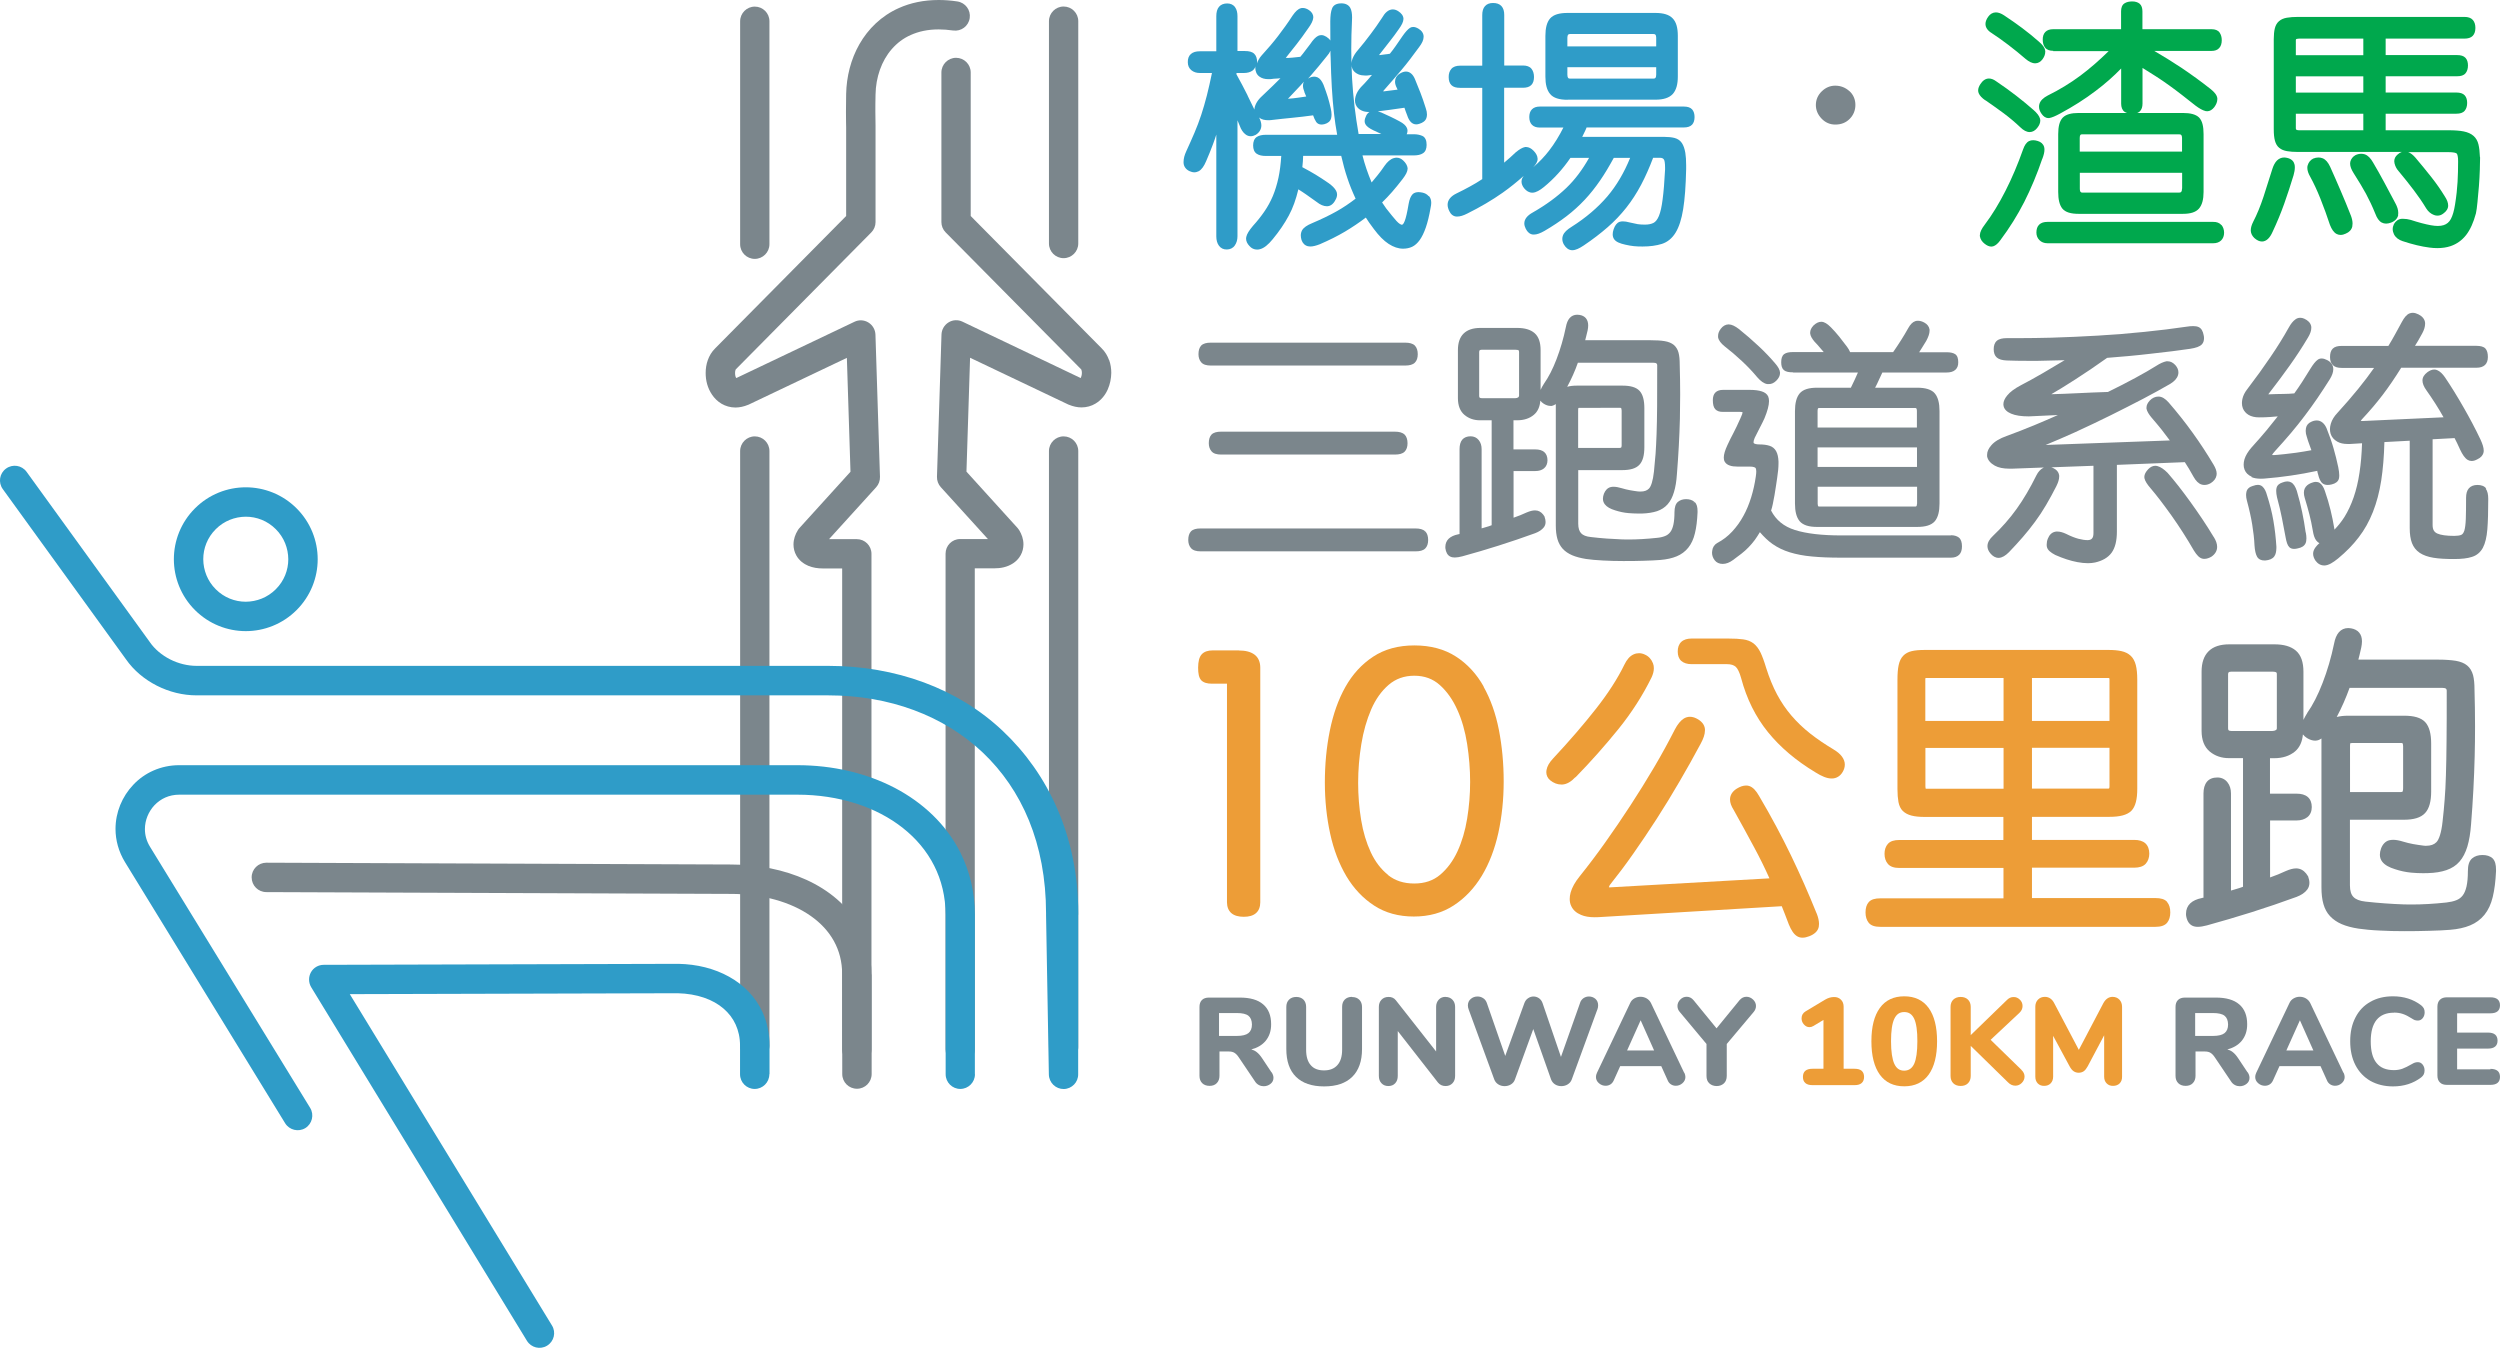<?xml version="1.0" encoding="UTF-8"?>
<svg xmlns="http://www.w3.org/2000/svg" id="_圖層_2" data-name="圖層 2" viewBox="0 0 276.37 148.99">
  <defs>
    <style>
      .cls-1 {
        fill: #00a84d;
      }

      .cls-1, .cls-2, .cls-3, .cls-4 {
        stroke-width: 0px;
      }

      .cls-2 {
        fill: #2f9cc8;
      }

      .cls-3 {
        fill: #7b868c;
      }

      .cls-4 {
        fill: #ed9d37;
      }
    </style>
  </defs>
  <g id="Layer_1" data-name="Layer 1">
    <g>
      <g>
        <g>
          <g>
            <path class="cls-3" d="M204.45,10.08c-.43-.4-.97-.61-1.57-.61-.55,0-1.06.21-1.48.62l.12.12-.12-.12c-.43.41-.66.93-.66,1.52,0,.55.21,1.06.62,1.49.41.44.94.68,1.55.67.62,0,1.16-.21,1.57-.63.41-.41.63-.94.63-1.54,0-.6-.22-1.13-.66-1.53Z"></path>
            <g>
              <path class="cls-3" d="M140.55,118.53l-1.03-1.55c-.2-.3-.41-.54-.63-.7-.17-.13-.36-.21-.56-.27.66-.17,1.19-.48,1.57-.93.42-.5.63-1.13.62-1.87,0-.94-.29-1.68-.88-2.18-.59-.51-1.45-.75-2.59-.75h-3.41c-.33,0-.59.09-.77.27-.19.19-.27.45-.27.77v7.61c0,.34.1.61.3.81.2.2.48.3.82.3.33,0,.6-.1.79-.3.2-.2.3-.48.3-.81v-2.69h1.04c.26,0,.46.05.62.15.16.1.32.26.47.49l1.8,2.67h0c.11.18.26.31.43.4.17.09.35.13.53.13.28,0,.54-.09.75-.26.22-.17.33-.4.33-.67,0-.2-.07-.41-.21-.62h0ZM134.76,114.52v-2.53h1.97c.6,0,1.03.1,1.28.3.25.2.38.51.39.96,0,.44-.13.75-.39.96-.25.2-.68.31-1.28.31h-1.97Z"></path>
              <path class="cls-3" d="M149.46,110.2c-.33,0-.6.1-.8.3-.2.2-.29.47-.29.8v4.74c0,.74-.17,1.31-.52,1.7-.34.39-.83.59-1.48.59-.65,0-1.14-.19-1.47-.58-.34-.38-.51-.95-.51-1.7v-4.74c0-.33-.1-.6-.29-.8-.2-.2-.47-.3-.8-.3-.33,0-.6.1-.8.3-.2.2-.3.47-.3.8v4.65c0,1.34.35,2.37,1.07,3.08.72.71,1.76,1.06,3.11,1.06,1.35,0,2.39-.35,3.11-1.06.72-.71,1.08-1.74,1.08-3.07v-4.65c0-.33-.1-.6-.3-.8-.2-.2-.47-.3-.8-.3Z"></path>
              <path class="cls-3" d="M159.8,110.2c-.3,0-.56.1-.75.31-.19.21-.29.47-.29.79v4.94l-4.45-5.66c-.19-.25-.47-.38-.82-.37-.31,0-.57.1-.77.31-.2.21-.29.47-.29.79v7.63c0,.33.09.6.29.81.19.21.45.31.76.31.31,0,.57-.1.76-.31.19-.21.28-.48.28-.81v-4.96l4.45,5.7h0c.21.25.49.38.83.38.31,0,.57-.1.77-.31.2-.21.29-.48.29-.81v-7.63c0-.32-.1-.59-.29-.79-.2-.21-.46-.31-.77-.31Z"></path>
              <path class="cls-3" d="M176.59,111.6c.06-.17.08-.32.08-.47,0-.29-.1-.53-.3-.71-.2-.17-.44-.26-.71-.26-.22,0-.42.06-.6.18-.18.12-.31.3-.39.52l.04.02s0,0,0,0h-.04s-2.11,5.96-2.11,5.96l-2.03-5.94c-.08-.24-.22-.42-.4-.55-.18-.12-.38-.19-.6-.19-.21,0-.41.06-.6.19-.19.12-.32.3-.41.53l-2.12,5.85-2.04-5.87h0c-.09-.23-.22-.41-.41-.52-.18-.12-.39-.18-.62-.18-.28,0-.53.09-.74.27-.21.18-.32.42-.32.72,0,.14.03.3.09.45l2.83,7.74c.09.23.24.41.45.54.21.13.44.19.69.19.25,0,.49-.06.7-.19.21-.13.36-.31.44-.54l2.03-5.58,1.97,5.58c.09.23.24.41.44.54.21.13.44.19.69.19.25,0,.49-.06.7-.19.21-.13.37-.31.45-.54l2.83-7.74h0Z"></path>
              <path class="cls-3" d="M186.18,118.59l-3.67-7.71h0c-.11-.22-.28-.39-.48-.51-.21-.12-.44-.18-.68-.18-.24,0-.46.06-.67.18-.21.12-.37.29-.47.52l-3.67,7.71c-.08.17-.11.32-.11.46,0,.27.11.5.33.69.22.19.47.28.74.28.19,0,.37-.05.53-.15.16-.1.28-.25.37-.45l.71-1.57h4.54l.71,1.57c.08.2.21.35.37.45.16.1.34.15.52.15.28,0,.52-.09.74-.28.21-.18.33-.42.33-.69,0-.14-.04-.29-.11-.46h0ZM182.86,116.13h-2.99l1.5-3.34,1.49,3.34Z"></path>
              <path class="cls-3" d="M193.06,110.19c-.29,0-.54.13-.75.37l.04.04-.04-.04-2.55,3.12-2.55-3.12c-.21-.25-.46-.37-.75-.37-.27,0-.51.1-.71.31-.2.2-.31.44-.31.71,0,.26.09.48.27.68h0s2.94,3.52,2.94,3.52v3.53c0,.35.1.64.32.83.21.19.49.29.81.29.31,0,.58-.1.79-.29.21-.19.32-.48.32-.83v-3.53l2.96-3.52c.18-.21.27-.43.27-.68,0-.27-.11-.51-.32-.71-.21-.2-.46-.31-.73-.31Z"></path>
              <path class="cls-3" d="M248.45,118.53l-1.03-1.55c-.2-.3-.41-.54-.63-.7-.17-.13-.36-.21-.56-.27.66-.17,1.19-.48,1.57-.93.42-.5.63-1.13.62-1.87,0-.94-.29-1.68-.88-2.18-.59-.51-1.46-.75-2.59-.75h-3.41c-.33,0-.59.09-.77.27-.19.19-.27.45-.27.77v7.61c0,.34.1.61.3.81.2.2.48.3.82.3.33,0,.6-.1.79-.3.2-.2.3-.48.3-.81v-2.69h1.04c.26,0,.46.05.62.15.16.1.32.26.47.49l1.8,2.67h0c.11.18.26.31.43.4.17.09.35.13.53.13.28,0,.54-.09.75-.26.22-.17.33-.4.33-.67,0-.2-.07-.41-.21-.62h0ZM242.67,114.52v-2.53s1.97,0,1.97,0c.6,0,1.03.1,1.28.3.25.2.38.51.39.96,0,.44-.13.75-.39.96-.25.2-.68.31-1.28.31h-1.97Z"></path>
              <path class="cls-3" d="M259.06,118.59l-3.67-7.71h0c-.11-.22-.28-.39-.48-.51-.21-.12-.44-.18-.68-.18-.24,0-.46.06-.67.18-.21.12-.37.29-.47.52l-3.67,7.71c-.08.17-.11.32-.11.46,0,.27.11.5.33.69.22.19.47.28.74.28.19,0,.37-.05.53-.15.16-.1.28-.25.37-.45l.71-1.57h4.54l.71,1.57c.08.2.21.35.37.45.16.1.34.15.52.15.28,0,.52-.09.74-.28.21-.18.33-.42.33-.69,0-.14-.04-.29-.11-.46h0ZM255.74,116.13h-2.99l1.5-3.34,1.49,3.34Z"></path>
              <path class="cls-3" d="M264.66,111.94c.35,0,.67.05.97.15.3.1.63.27.99.5h0c.12.08.23.14.33.18.1.03.22.05.35.05.21,0,.39-.1.53-.27.14-.18.21-.39.21-.64,0-.17-.03-.31-.09-.43-.06-.12-.16-.23-.3-.35-.87-.66-1.91-.99-3.11-.99-.95,0-1.79.2-2.5.61-.72.4-1.27.98-1.65,1.73-.39.75-.58,1.62-.58,2.63,0,1,.19,1.88.58,2.64.39.75.94,1.33,1.65,1.74.72.4,1.55.61,2.5.61,1.2,0,2.24-.33,3.11-.99.13-.1.23-.22.29-.34.06-.12.09-.27.09-.44,0-.25-.07-.46-.21-.64-.14-.18-.32-.27-.53-.27-.12,0-.23.02-.33.05-.1.03-.21.09-.35.17-.4.23-.74.4-1.04.51-.29.1-.6.15-.93.15-.86,0-1.5-.26-1.92-.79-.43-.52-.64-1.32-.64-2.39,0-1.06.22-1.85.65-2.38.43-.52,1.06-.79,1.92-.79Z"></path>
              <path class="cls-3" d="M275.31,118.21h-3.68v-2.29h3.41c.34,0,.61-.07.79-.22.18-.15.27-.37.27-.66,0-.29-.09-.52-.27-.67-.18-.15-.45-.22-.79-.22h-3.41v-2.13h3.68c.34,0,.61-.07.79-.22.18-.15.27-.38.27-.67,0-.28-.09-.51-.27-.66-.18-.15-.45-.22-.79-.22h-4.81c-.33,0-.59.09-.77.27-.19.18-.28.45-.28.77v7.6c0,.33.09.59.28.77.18.19.45.27.77.27h4.81c.34,0,.61-.07.79-.22.18-.15.27-.37.27-.66,0-.29-.09-.52-.27-.67-.18-.15-.45-.22-.79-.22Z"></path>
            </g>
            <g>
              <path class="cls-3" d="M155.27,48.04c-.24-.23-.6-.32-1.07-.32h-19.21c-.47,0-.83.09-1.06.32-.21.23-.3.55-.3.96,0,.35.1.66.3.89.22.26.59.36,1.07.36h19.21c.47,0,.84-.09,1.07-.32.22-.22.32-.54.32-.93,0-.4-.1-.73-.32-.96l-.12.12h0l.12-.12Z"></path>
              <path class="cls-3" d="M133.85,40.41h21.49c.47,0,.84-.09,1.07-.32.22-.22.32-.54.32-.93,0-.4-.1-.73-.32-.96-.24-.23-.6-.32-1.07-.32h-21.49c-.47,0-.83.09-1.06.32-.21.23-.3.55-.3.96,0,.35.1.66.3.89.22.26.59.36,1.07.36Z"></path>
              <path class="cls-3" d="M157.43,58.86l.12-.12c-.24-.23-.6-.32-1.07-.32h-23.76c-.48,0-.83.09-1.06.32-.21.23-.3.55-.3.96,0,.35.1.66.3.89.23.26.59.36,1.07.36h23.76c.48,0,.84-.09,1.07-.32.22-.22.32-.55.32-.93,0-.4-.1-.74-.32-.96l-.12.12Z"></path>
              <path class="cls-3" d="M187.21,55.62l.12-.12c-.23-.22-.56-.32-.94-.32-.35,0-.66.1-.9.3-.27.23-.37.61-.38,1.13,0,.56-.04,1.02-.12,1.39-.08.36-.2.64-.35.83-.15.19-.34.34-.58.43-.25.1-.55.17-.9.2-1.13.12-2.18.18-3.13.18-.24,0-.47,0-.69-.01-1.13-.04-2.29-.12-3.46-.26-.53-.05-.89-.2-1.09-.42-.2-.21-.32-.56-.32-1.06v-5.92h4.87c.87,0,1.52-.18,1.9-.6.38-.41.54-1.06.54-1.94v-4.3c0-.87-.16-1.52-.53-1.92-.38-.41-1.02-.58-1.89-.58h-5.04c-.42,0-.77.04-1.07.13.46-.86.86-1.74,1.18-2.66h8.34c.18,0,.29.03.35.08.05.04.07.08.08.18,0,1.86,0,3.39-.01,4.58-.01,1.19-.03,2.21-.06,3.05-.03.84-.07,1.57-.11,2.18-.05.61-.11,1.27-.18,1.97-.11,1.01-.32,1.65-.56,1.88-.21.21-.5.32-.93.32-.08,0-.17,0-.26-.01-.3-.04-.6-.08-.91-.14-.31-.06-.61-.13-.9-.22-.34-.1-.64-.16-.89-.16-.13,0-.25.01-.35.04-.34.09-.58.36-.73.73h0s0,0,0,0c-.07.19-.11.38-.11.55,0,.23.07.44.21.62.23.3.62.51,1.15.67h0s0,0,0,0c0,0,0,0,0,0h0c.47.15.95.26,1.45.3.36.03.71.05,1.07.05.15,0,.29,0,.44,0,.64-.02,1.19-.11,1.66-.26.47-.16.86-.41,1.17-.76.31-.35.54-.8.7-1.34.17-.55.28-1.21.33-2,.17-2.13.28-4.16.33-6.11.02-.89.03-1.79.03-2.7,0-1.09-.02-2.19-.05-3.32h0s0,0,0,0h0s0,0,0,0c0-.52-.04-.95-.13-1.29-.09-.35-.27-.64-.52-.86-.26-.21-.6-.35-1.02-.42-.41-.07-.93-.1-1.57-.1h-7.21c.04-.14.07-.29.11-.43.05-.22.1-.44.16-.66h0s0,0,0,0c.04-.2.06-.38.06-.55,0-.31-.08-.58-.25-.79-.17-.2-.42-.33-.72-.37-.08-.01-.17-.02-.25-.02-.33,0-.62.13-.83.37-.21.24-.34.58-.42,1.01h0c-.26,1.26-.61,2.44-1.03,3.54-.42,1.1-.89,2-1.39,2.71h0s0,0,0,0c-.16.25-.28.47-.37.68v-4.4c0-.84-.21-1.48-.67-1.88-.45-.39-1.1-.57-1.92-.57h-4.07c-.79,0-1.42.2-1.85.62-.43.42-.63,1.04-.63,1.83v5.32c0,.81.24,1.44.73,1.85.48.4,1.07.6,1.75.59h1.25v11.6c-.2.08-.41.15-.6.2-.17.05-.34.1-.51.15v-8.76c0-.39-.1-.73-.32-1-.22-.28-.54-.42-.9-.42-.38,0-.71.12-.92.37-.21.25-.3.61-.3,1.05v9.39h-.03s0,0,0,0l-.14.03h0c-.44.09-.78.25-1.03.48-.24.23-.37.55-.37.9v.14s0,0,0,0h0c.06.45.23.79.55.94.14.07.31.1.5.1.23,0,.5-.05.82-.13,1.31-.36,2.65-.75,4-1.18,1.36-.43,2.71-.89,4.06-1.38h0c.42-.16.74-.37.96-.65.13-.17.19-.37.19-.59,0-.18-.04-.36-.11-.56h0s0-.03,0-.03c-.2-.35-.47-.58-.79-.66-.08-.02-.17-.03-.27-.03-.26,0-.56.08-.9.22h0s0,0,0,0c-.49.23-.98.42-1.47.59v-5.16h2.42c.37,0,.69-.09.94-.29.26-.21.39-.53.39-.9,0-.37-.11-.69-.35-.9-.24-.21-.58-.3-.99-.3h-2.42v-3.22h.4c.75,0,1.38-.2,1.86-.61.43-.36.66-.9.71-1.56.1.13.23.25.39.35.25.15.49.23.73.23h.16c.15-.04.29-.1.43-.2v13.42c0,.58.06,1.08.18,1.5.12.42.32.78.59,1.08.27.29.62.53,1.04.71.42.18.92.31,1.52.41h0c.52.08,1.15.13,1.88.17.73.04,1.48.06,2.24.06s1.51,0,2.24-.03c.73-.02,1.36-.05,1.87-.09.7-.06,1.3-.19,1.8-.4.51-.21.94-.53,1.28-.95.34-.42.59-.96.74-1.6.16-.64.25-1.41.29-2.31v-.14c0-.44-.08-.78-.31-1l-.12.12ZM174.49,45.11h0s.04-.02.04-.02h.13s4.47-.01,4.47-.01l.09.04s.05.13.05.27v3.76c0,.11,0,.19-.02.24l-.03.08s-.07.05-.18.05h-4.58v-4.13c0-.1,0-.17.02-.23v-.06ZM167.92,43.76c0,.08-.02.12-.09.17-.08.05-.19.09-.33.09h-3.67c-.14,0-.21-.03-.25-.06-.04-.03-.06-.08-.06-.19v-4.86c0-.11.03-.16.06-.19.04-.03.11-.06.25-.06h3.67c.21,0,.34.04.37.06.03.02.06.07.06.19v4.86Z"></path>
              <path class="cls-3" d="M190.66,38.29h0c.66.51,1.3,1.06,1.92,1.64.62.58,1.18,1.17,1.66,1.75h0s0,0,0,0c.39.45.75.72,1.13.78h.16c.31.01.59-.13.84-.38.26-.26.41-.54.41-.85v-.03s0,0,0,0c-.02-.32-.21-.65-.54-1.03h0s0,0,0,0c0,0,0,0,0,0h0c-.52-.61-1.12-1.25-1.82-1.9-.7-.66-1.43-1.29-2.19-1.9h0c-.42-.32-.78-.5-1.12-.51h-.03c-.33.01-.62.18-.85.48-.19.25-.3.51-.3.79v.15c.06.35.31.67.73,1.01Z"></path>
              <path class="cls-3" d="M215.67,59.19h-12.12c-2.15,0-3.86-.2-5.13-.6-1.23-.39-2.09-1.1-2.63-2.15.07-.2.13-.44.19-.72.07-.32.13-.65.19-.99.06-.34.11-.68.16-1.01.05-.33.09-.62.13-.87.1-.64.15-1.18.15-1.62,0-.07,0-.14,0-.21-.02-.47-.1-.85-.26-1.14-.16-.29-.41-.5-.73-.6-.31-.1-.68-.15-1.11-.15-.36,0-.57-.07-.63-.14-.02-.02-.03-.05-.03-.12,0-.1.04-.26.13-.47.19-.39.38-.77.56-1.11.19-.35.36-.71.52-1.05h0s0,0,0,0c.33-.8.5-1.43.5-1.9,0-.19-.03-.36-.09-.51-.12-.27-.37-.45-.7-.56-.34-.11-.77-.17-1.32-.17h-2.99c-.34,0-.63.09-.83.29-.2.2-.28.5-.28.84,0,.45.07.79.27,1.01.2.21.49.3.84.29h1.82c.15,0,.26.01.32.03l.04.02c0,.07-.07.31-.23.64h0c-.3.68-.57,1.24-.79,1.66-.23.43-.45.87-.66,1.33-.26.56-.4,1.01-.4,1.38,0,.17.03.33.11.46l.11-.07h0l-.11.07c.11.19.3.33.54.41.24.09.53.12.87.12h1.34c.22,0,.38.02.49.06.11.04.16.08.18.12.03.06.06.18.06.37,0,.15-.02.33-.05.54h0c-.11.79-.28,1.55-.51,2.3-.23.74-.51,1.43-.86,2.06-.34.63-.76,1.21-1.24,1.73-.48.52-1.03.94-1.66,1.27h0s0,0,0,0c-.31.18-.51.48-.55.86,0,.07-.02.14-.02.21,0,.3.1.58.29.83h0s0,0,0,0c0,0,0,0,0,0h0c.2.27.52.41.89.41.38,0,.76-.15,1.14-.43.34-.25.65-.48.93-.7.28-.22.54-.45.78-.7.24-.25.48-.52.7-.82.18-.25.37-.54.56-.86.44.51.9.96,1.4,1.31.56.39,1.19.7,1.91.92.72.22,1.53.38,2.45.46.92.09,1.98.13,3.18.13h12.18c.38,0,.69-.1.91-.32.22-.22.31-.54.31-.93,0-.44-.1-.78-.35-.98-.23-.17-.52-.25-.87-.25Z"></path>
              <polygon class="cls-3" points="204.19 38.33 204.2 38.34 204.2 38.34 204.2 38.34 204.19 38.33"></polygon>
              <path class="cls-3" d="M198.23,41.18h7.16c-.11.25-.23.5-.33.74-.13.28-.28.6-.45.94h-3.74c-.89,0-1.55.19-1.92.63-.36.43-.52,1.09-.52,1.96v10.21c0,.87.16,1.53.52,1.96.38.44,1.03.63,1.92.63h11.07c.91,0,1.57-.19,1.95-.63.36-.43.52-1.09.52-1.96v-10.21c0-.87-.16-1.53-.52-1.96-.38-.44-1.04-.63-1.95-.63h-4.65c.14-.27.28-.54.39-.8.14-.3.27-.59.41-.88h7.09c.4,0,.73-.08.96-.28.24-.2.35-.5.34-.86,0-.4-.09-.72-.34-.89h0c-.23-.15-.55-.21-.96-.21h-3.02c.1-.16.2-.33.31-.49.16-.26.32-.51.47-.76h0s0,0,0,0c.24-.45.37-.81.37-1.13v-.13c-.05-.33-.26-.6-.58-.77-.24-.13-.47-.2-.7-.2-.1,0-.2.01-.29.04-.31.1-.56.37-.78.76-.26.47-.53.92-.81,1.36-.26.41-.55.85-.87,1.31h-4.75c-.08-.19-.19-.39-.34-.59-.27-.36-.56-.74-.87-1.13l-.13.11.13-.11c-.32-.39-.62-.73-.91-1.02-.39-.39-.72-.61-1.06-.62-.31,0-.6.15-.88.42h0s0,0,0,0c-.23.25-.36.51-.36.79v.07c.03.3.21.6.5.94h0s0,0,0,0c.22.22.43.46.63.7.12.15.25.29.37.43h-3.39c-.43,0-.76.06-.99.23-.24.19-.32.5-.32.9,0,.38.08.68.3.87.22.18.55.24,1.01.24ZM211.92,47.26h-10.99v-1.85c0-.14.03-.23.05-.27l.09-.04h10.64c.09,0,.11.02.14.05.03.03.06.12.06.26v1.85ZM211.92,51.62h-10.99v-2.16s10.99,0,10.99,0v2.16ZM211.92,55.69c0,.14-.03.22-.06.26-.03.03-.05.05-.14.05h-10.64l-.09-.04s-.05-.13-.05-.27v-1.88h10.99v1.88Z"></path>
              <path class="cls-3" d="M241.99,51.83c.17.29.34.59.51.89.26.46.55.75.9.85.1.03.2.04.31.04.23,0,.46-.07.68-.2h0s0,0,0,0c.35-.22.58-.51.64-.85l.02-.19c0-.31-.13-.64-.35-1.01h0s0,0,0,0c0,0,0,0,0,0h0c-.69-1.16-1.45-2.33-2.3-3.51-.85-1.18-1.74-2.3-2.67-3.37h0c-.36-.4-.71-.63-1.09-.64h-.04c-.34,0-.67.15-.94.43h0s0,0,0,0c-.23.25-.37.51-.37.78v.13c.06.3.26.63.59,1.02.38.44.75.88,1.11,1.33.29.37.59.76.88,1.16-2.38.09-4.77.18-7.17.26-2.2.08-4.38.15-6.56.24,1.08-.45,2.16-.91,3.24-1.4,1.37-.63,2.68-1.25,3.95-1.88,1.26-.63,2.45-1.23,3.58-1.82,1.12-.59,2.12-1.14,3-1.65h0c.46-.28.76-.6.87-.98.03-.1.04-.2.04-.3,0-.28-.12-.55-.34-.8h0s0,0,0,0c-.25-.27-.53-.42-.84-.42h-.15c-.33.07-.7.23-1.13.51-.6.38-1.37.82-2.29,1.32-.92.5-1.93,1.02-3.04,1.56-1.15.04-2.29.08-3.42.14-.93.05-1.88.08-2.84.11.87-.51,1.75-1.05,2.66-1.64,1.1-.7,2.27-1.5,3.51-2.38.76-.06,1.56-.12,2.38-.2.84-.08,1.66-.16,2.48-.26.82-.09,1.59-.18,2.32-.27.73-.09,1.39-.18,1.99-.27.64-.1,1.07-.24,1.31-.5.16-.17.23-.41.23-.67,0-.11-.01-.22-.04-.34h0s0,0,0,0c0,0,0,0,0,0h0c-.08-.44-.25-.76-.57-.9-.16-.07-.35-.1-.59-.1-.22,0-.47.02-.77.07-1.42.21-2.96.4-4.63.57-1.67.17-3.37.31-5.1.41-1.73.1-3.46.18-5.17.23-1.23.03-2.42.05-3.56.05-.45,0-.9,0-1.34,0-.51,0-.89.08-1.14.3-.24.21-.34.54-.34.92,0,.39.1.71.34.92.24.21.61.31,1.1.33.73.03,1.49.04,2.27.04.39,0,.79,0,1.2,0h0c.99-.02,1.96-.04,2.93-.07-.83.5-1.63.98-2.41,1.43-.95.55-1.75.99-2.41,1.33h0c-.7.37-1.21.74-1.53,1.14-.27.33-.42.65-.42.97l.02.18c.07.38.38.67.84.86.47.2,1.12.3,1.95.3h0l3.22-.15c-.85.37-1.69.75-2.53,1.09-1.12.46-2.17.88-3.15,1.23-.75.27-1.32.6-1.68,1.02-.3.34-.47.69-.47,1.05v.18c.08.42.38.76.84,1.02.41.23.96.34,1.62.34.1,0,.21,0,.32,0l3.52-.13s-.07.02-.1.04c-.31.17-.56.45-.74.81-.7,1.42-1.43,2.66-2.19,3.72-.76,1.06-1.63,2.05-2.61,2.98-.4.37-.62.75-.62,1.15,0,.28.12.55.32.79h0s0,0,0,0c0,0,0,0,0,0h0c.26.32.57.5.91.5h.03c.37-.02.73-.24,1.12-.63h0s0,0,0,0c.55-.57,1.06-1.13,1.53-1.67.47-.54.92-1.11,1.35-1.69.43-.58.84-1.2,1.22-1.85.38-.65.76-1.34,1.14-2.09h0c.2-.41.31-.75.31-1.06v-.15s-.18.02-.18.02h0l.17-.02c-.05-.36-.3-.63-.69-.81h0s0,0,0,0c-.06-.03-.12-.04-.18-.06l4.67-.17v7.45c0,.29-.06.48-.16.59-.1.11-.25.18-.49.18-.28,0-.62-.05-1.01-.15-.38-.1-.84-.28-1.36-.54h0s0,0,0,0c-.36-.17-.68-.26-.98-.26-.08,0-.16,0-.23.02-.37.07-.65.35-.81.76-.09.22-.13.43-.13.65,0,.09,0,.17.02.26.08.36.4.62.93.9h0s0,0,0,0c.86.38,1.68.65,2.44.79.42.08.81.12,1.17.12.29,0,.55-.03.79-.08.8-.18,1.42-.53,1.82-1.07.4-.55.59-1.33.59-2.34v-7.38l7.51-.3c.17.26.33.51.49.78Z"></path>
              <path class="cls-3" d="M244.71,59.35h0s0,0,0,0h0c-.4-.67-.82-1.33-1.27-2-.45-.67-.89-1.3-1.33-1.91-.44-.61-.87-1.18-1.3-1.73-.43-.54-.82-1.02-1.19-1.44h0s0,0,0,0c-.39-.39-.75-.64-1.1-.74-.08-.02-.17-.04-.25-.04-.29,0-.56.14-.79.38h0s0,0,0,0c-.27.29-.43.57-.43.86l.02.16c.07.31.31.67.69,1.11h0c.66.77,1.42,1.77,2.3,3,.87,1.23,1.69,2.51,2.47,3.86h0s0,0,0,0c.32.51.6.82.95.9.07.02.15.02.22.02.25,0,.51-.09.77-.24h0s0,0,0,0c.4-.27.63-.65.63-1.08,0-.35-.13-.71-.38-1.11h0Z"></path>
              <path class="cls-3" d="M254.89,58.88c-.11-.8-.24-1.55-.39-2.26h0c-.14-.71-.34-1.49-.59-2.35h0s0,0,0,0c-.16-.47-.35-.8-.64-.95-.13-.07-.27-.1-.41-.1-.17,0-.34.04-.52.11h0s0,0,0,0c0,0,0,0,0,0h0c-.34.1-.6.3-.67.6-.03.1-.04.21-.04.34,0,.2.03.44.09.71h0s0,0,0,0c.23.85.41,1.61.54,2.28.13.67.27,1.37.4,2.09h0c.1.56.21.93.42,1.14.13.13.32.19.53.19.13,0,.27-.02.42-.06h0s0,0,0,0c0,0,0,0,0,0h0c.4-.08.7-.25.84-.55.07-.15.1-.33.1-.55,0-.19-.02-.41-.07-.66h0Z"></path>
              <path class="cls-3" d="M274.85,54.01c-.2-.28-.55-.4-.98-.4-.39,0-.72.12-.94.37-.22.25-.31.61-.31,1.05,0,.99-.01,1.77-.03,2.34-.02.57-.08,1-.16,1.28-.09.28-.21.42-.35.48-.16.07-.43.11-.77.11-.86,0-1.49-.09-1.87-.26-.35-.16-.52-.43-.52-.94v-9.48l2.43-.13c.1.19.19.39.29.58.11.22.22.45.31.67h0s0,0,0,0c.27.58.54.97.85,1.16.13.08.28.12.44.12.21,0,.42-.07.65-.2h0s0,0,0,0c0,0,0,0,0,0h0c.35-.16.59-.42.66-.75.02-.07.02-.14.02-.21,0-.32-.13-.72-.36-1.22-.55-1.16-1.18-2.35-1.87-3.55-.69-1.21-1.37-2.31-2.04-3.3-.28-.41-.57-.69-.89-.82-.1-.04-.21-.06-.31-.06-.25,0-.5.11-.75.29-.35.26-.55.57-.55.92,0,.33.15.69.43,1.08.32.45.66.95,1.01,1.5.3.47.6.97.89,1.49l-8.91.41h-.07c-.08,0-.14,0-.17-.02.02-.03.05-.08.11-.15.86-.92,1.63-1.82,2.32-2.73.67-.88,1.35-1.88,2.04-2.99h8.33c.39,0,.7-.09.93-.3.22-.21.32-.52.32-.89,0-.4-.08-.71-.27-.93-.21-.22-.54-.29-.98-.3h-6.81c.11-.18.23-.37.34-.55.16-.28.32-.56.47-.84h0s0,0,0,0c0,0,0,0,0,0h0c.2-.37.31-.72.31-1.05v-.09c-.03-.4-.29-.72-.72-.94-.22-.11-.43-.18-.64-.18-.13,0-.25.02-.37.07-.32.13-.58.46-.84.94h0c-.27.49-.52.96-.77,1.41-.23.42-.47.83-.72,1.24h-5.17c-.42,0-.75.08-.97.29-.22.21-.31.53-.31.94,0,.37.09.68.31.89.22.22.55.31.97.31h3.59c-.55.78-1.13,1.55-1.75,2.31-.69.85-1.46,1.74-2.31,2.67h0c-.35.37-.6.77-.72,1.18-.06.21-.1.42-.1.61,0,.18.03.36.08.53.12.36.37.64.73.85.31.18.69.26,1.14.26.09,0,.18,0,.28,0h0s1.32-.08,1.32-.08c-.04,1.19-.13,2.27-.28,3.24-.15,1.02-.37,1.93-.65,2.74-.28.81-.62,1.53-1.01,2.16-.32.51-.7.98-1.11,1.41,0-.06-.02-.12-.03-.19-.1-.61-.23-1.27-.4-1.96-.17-.7-.38-1.41-.63-2.13-.14-.41-.32-.71-.57-.88-.12-.08-.27-.12-.42-.12-.17,0-.35.05-.55.13h0s0,0,0,0c0,0,0,0,0,0h0c-.31.13-.55.32-.68.59-.07.14-.1.3-.1.48,0,.17.03.36.09.56.21.68.38,1.3.52,1.84.14.55.27,1.15.38,1.81h0c.07.45.18.8.36,1.05.1.14.23.25.37.31-.33.29-.55.57-.65.86-.03.1-.05.21-.05.32,0,.26.1.52.27.77h0s0,0,0,0c.25.34.59.53.97.52h.06c.42-.03.88-.3,1.47-.78.88-.73,1.64-1.5,2.27-2.33.64-.83,1.16-1.76,1.57-2.8.41-1.04.72-2.2.92-3.48.19-1.24.31-2.66.35-4.25l2.8-.15v9.67c0,.66.08,1.21.25,1.65.17.45.46.81.86,1.08.4.26.9.44,1.52.54.61.1,1.36.14,2.26.14.83,0,1.49-.07,2-.24.52-.16.93-.51,1.2-1.01.26-.5.42-1.17.49-2.03.07-.85.1-1.97.1-3.36,0-.49-.08-.87-.28-1.14Z"></path>
              <path class="cls-3" d="M251.65,60.43c-.06-.97-.17-1.93-.33-2.86-.16-.93-.4-1.87-.7-2.8h0s0,0,0,0c0,0,0,0,0,0h0c-.12-.45-.28-.78-.52-.99-.14-.12-.31-.18-.5-.18-.16,0-.33.04-.52.11h0s0,0,0,0c0,0,0,0-.01,0h0c-.38.1-.66.33-.73.66-.02.11-.04.23-.04.35,0,.2.03.4.09.62h0c.26.96.46,1.85.59,2.66.13.81.22,1.57.25,2.29h0c.04.57.13.98.29,1.26.16.28.47.42.82.41h.09s0,0,0,0h0c.44-.04.78-.17.98-.44.17-.23.23-.54.24-.93v-.15s0,0,0,0Z"></path>
              <polygon class="cls-3" points="251.65 60.42 251.65 60.43 251.65 60.43 251.65 60.42"></polygon>
              <path class="cls-3" d="M248.89,52.74c.28.12.62.18,1.02.18.15,0,.31,0,.47-.02h0s0,0,0,0c0,0,0,0,0,0h0c1.89-.15,3.82-.43,5.79-.85,0,.02,0,.05.01.08h0c.01.09.04.18.07.27h0c.12.51.27.86.52,1.05.15.11.34.16.55.16.14,0,.29-.02.45-.06.41-.1.7-.3.79-.63.03-.11.04-.24.04-.38,0-.24-.04-.54-.11-.89-.15-.73-.33-1.42-.52-2.09l-.16.05h0l.16-.05c-.19-.67-.45-1.41-.77-2.21h0c-.23-.54-.61-.87-1.09-.87-.2,0-.4.05-.61.15h0s0,0,0,0c0,0,0,0,0,0h0c-.3.13-.52.37-.58.69-.02.1-.03.21-.03.31,0,.21.04.43.12.65h0s0,0,0,0h0c.09.32.19.62.29.88.07.2.14.4.22.61-.53.1-1.09.19-1.7.28-.68.09-1.45.18-2.3.25h0c-.09.01-.16.01-.22.01-.06,0-.1,0-.13-.01.03-.08.15-.24.35-.46h0c.63-.69,1.21-1.34,1.74-1.97.53-.63,1.04-1.26,1.51-1.89.48-.63.94-1.27,1.4-1.94.46-.67.92-1.38,1.4-2.14h0c.24-.4.37-.76.37-1.09,0-.43-.25-.79-.67-1-.22-.11-.42-.18-.61-.18-.16,0-.31.04-.43.13-.26.18-.52.52-.83,1.02-.3.49-.6.97-.89,1.42-.28.43-.57.86-.88,1.29-.37.03-.78.06-1.22.06-.47,0-.99.02-1.54.04h0s0,0,0,0h-.08s-.02,0-.02,0v-.02s.12-.16.12-.16c.8-1.03,1.54-2.03,2.24-3.01.7-.98,1.38-2.02,2.04-3.13h0c.22-.38.34-.71.34-1.02,0-.08,0-.15-.02-.22-.08-.35-.36-.62-.76-.8-.15-.07-.3-.1-.45-.1-.19,0-.37.06-.53.18-.27.19-.5.49-.72.88h0c-.6,1.08-1.28,2.17-2.03,3.27-.75,1.11-1.6,2.29-2.57,3.56h0s0,0,0,0c0,0,0,0,0,0h0c-.28.36-.46.72-.54,1.09-.03.15-.05.3-.05.45,0,.2.03.39.1.57.12.31.34.56.64.74.31.18.7.27,1.15.27.4,0,.81-.01,1.22-.04.28-.02.56-.04.85-.07-.4.51-.8,1.01-1.23,1.53-.51.61-1.07,1.25-1.67,1.91h0s0,0,0,0c-.39.45-.65.88-.78,1.3-.06.21-.09.41-.09.6s.03.38.1.55c.13.35.41.62.79.78Z"></path>
              <polygon class="cls-3" points="257.57 41.91 257.57 41.92 257.57 41.92 257.57 41.91"></polygon>
            </g>
            <g>
              <path class="cls-4" d="M136.95,71.9h-2.89c-.51,0-.93.13-1.21.43-.29.32-.39.81-.4,1.47,0,.66.08,1.12.36,1.42.27.26.66.36,1.17.36h1.66v24.16c0,.5.16.93.49,1.21.33.28.8.4,1.37.4.56,0,1.02-.12,1.34-.4.33-.28.48-.71.48-1.21v-25.93c0-.6-.2-1.11-.62-1.43-.42-.32-1-.47-1.74-.47Z"></path>
              <path class="cls-4" d="M164.02,75.9c-.78-1.39-1.81-2.51-3.07-3.32-1.27-.82-2.81-1.23-4.6-1.23-1.76,0-3.29.41-4.56,1.25-1.26.83-2.28,1.95-3.06,3.34-.78,1.39-1.35,3-1.72,4.83-.37,1.83-.55,3.74-.55,5.73s.2,3.89.59,5.67c.39,1.79,1,3.36,1.8,4.71.81,1.35,1.83,2.43,3.06,3.23,1.24.81,2.71,1.21,4.39,1.21,1.68,0,3.16-.41,4.41-1.23,1.24-.81,2.28-1.91,3.1-3.27.82-1.36,1.43-2.95,1.83-4.75.39-1.8.59-3.7.59-5.69s-.18-3.89-.53-5.69c-.35-1.8-.92-3.4-1.7-4.79ZM153.32,96.91l.14-.18c-.79-.63-1.43-1.46-1.92-2.51-.49-1.05-.85-2.24-1.07-3.58-.22-1.34-.33-2.71-.33-4.12s.12-2.83.35-4.25c.23-1.42.6-2.7,1.09-3.84.49-1.13,1.13-2.03,1.93-2.72.78-.67,1.72-1.01,2.84-1.01,1.12,0,2.05.34,2.82,1.03.78.7,1.43,1.61,1.93,2.73.51,1.12.87,2.38,1.09,3.79.22,1.41.33,2.81.33,4.19s-.11,2.71-.33,4.06c-.22,1.35-.58,2.56-1.07,3.62-.49,1.06-1.13,1.92-1.91,2.58-.77.65-1.71.97-2.87.97-1.16,0-2.11-.31-2.89-.93l-.14.18Z"></path>
              <path class="cls-4" d="M174.17,85.93c1.71-1.75,3.28-3.53,4.74-5.33,1.46-1.81,2.68-3.71,3.66-5.7h0c.17-.36.26-.7.26-1.03,0-.19-.03-.38-.1-.55h0c-.17-.44-.48-.78-.9-.96h0s0,0,0,0c0,0,0,0,0,0h0c-.21-.1-.42-.15-.64-.15-.2,0-.4.04-.6.13-.42.19-.75.58-1.02,1.14h0c-.74,1.52-1.78,3.14-3.12,4.85-1.35,1.72-2.94,3.57-4.78,5.54-.39.42-.64.84-.71,1.27-.01.08-.02.15-.02.22,0,.35.15.67.43.9h0s0,0,0,0c.38.31.8.47,1.24.47h.1c.5-.03.98-.32,1.44-.81h0Z"></path>
              <polygon class="cls-4" points="200.83 100.99 200.83 100.99 200.83 101 200.83 100.99"></polygon>
              <path class="cls-4" d="M202.7,82.85h0c-.97-.58-1.84-1.17-2.6-1.77-.76-.6-1.44-1.25-2.05-1.96-.61-.71-1.14-1.49-1.6-2.35-.46-.86-.86-1.84-1.21-2.95h0c-.21-.71-.42-1.27-.62-1.69-.21-.43-.47-.77-.78-1.01-.32-.24-.7-.38-1.14-.44-.42-.06-.96-.09-1.62-.09h-4.09c-.46,0-.85.11-1.13.37-.27.26-.4.64-.39,1.08,0,.42.12.79.4,1.03.28.24.66.35,1.12.35h3.92c.46,0,.76.11.97.29.2.18.42.6.6,1.26h0c.61,2.29,1.6,4.28,2.96,5.96h0c1.36,1.68,3.11,3.16,5.25,4.45h0s0,0,0,0c0,0,0,0,0,0h0c.7.44,1.28.68,1.78.68h.04c.5,0,.93-.27,1.19-.72.16-.27.24-.54.24-.82,0-.32-.12-.62-.33-.9-.21-.28-.51-.53-.9-.76Z"></path>
              <path class="cls-4" d="M200.83,100.99c-.89-2.2-1.83-4.34-2.84-6.43-1.01-2.09-2.17-4.27-3.51-6.54h0c-.34-.6-.68-.99-1.11-1.13-.11-.04-.23-.05-.35-.05-.32,0-.66.12-1.02.34h0s0,0,0,0c-.47.29-.75.71-.75,1.2,0,.36.14.74.39,1.13h0c.82,1.47,1.57,2.84,2.25,4.11h0c.63,1.16,1.2,2.32,1.72,3.48l-17.53.99h0s-.1,0-.1,0c-.05,0-.09,0-.12,0,.03-.12.07-.22.13-.29.84-1.05,1.7-2.19,2.56-3.42.86-1.23,1.73-2.51,2.59-3.85.86-1.34,1.71-2.72,2.52-4.12.82-1.4,1.6-2.8,2.35-4.2h0c.3-.55.47-1.03.47-1.47v-.14c-.05-.51-.4-.91-.95-1.18h0s0,0,0,0c-.24-.12-.48-.18-.72-.18-.23,0-.46.07-.66.19-.38.24-.7.65-.99,1.2h0c-.7,1.37-1.46,2.77-2.3,4.19-.84,1.42-1.71,2.83-2.62,4.22-.91,1.4-1.84,2.76-2.79,4.1-.95,1.34-1.9,2.59-2.83,3.75-.5.62-.83,1.21-.99,1.78-.07.25-.1.49-.1.71,0,.28.05.55.17.79.2.43.57.76,1.08.97.42.18.91.26,1.5.26.14,0,.28,0,.43-.01l20.26-1.21c.12.3.24.6.36.91.14.36.28.73.42,1.1h0s0,0,0,0c.27.65.55,1.09.92,1.31.18.11.38.16.6.16.23,0,.48-.06.74-.16.29-.11.52-.25.7-.42.18-.17.3-.38.35-.61.02-.11.03-.22.03-.33,0-.34-.09-.72-.25-1.14h0Z"></path>
              <path class="cls-4" d="M239.56,99.69l-.17.15.17-.15c-.27-.3-.71-.41-1.27-.41h-13.66v-3.36h11.31c.54,0,.99-.13,1.27-.44.26-.29.39-.68.39-1.11,0-.47-.14-.87-.43-1.14-.3-.27-.72-.38-1.23-.38h-11.31v-2.55h8.55c1.14,0,1.95-.19,2.43-.66.47-.48.66-1.29.66-2.43v-12.06c0-.66-.05-1.2-.16-1.63-.11-.43-.3-.78-.57-1.03-.27-.25-.61-.42-1.02-.51-.4-.09-.86-.13-1.41-.13h-20.35c-.57,0-1.04.04-1.42.13-.38.09-.71.26-.95.52-.25.26-.41.61-.5,1.04-.09.42-.13.96-.13,1.62v12.06c0,.57.04,1.05.11,1.44.08.41.23.74.48.99.25.24.57.41.96.51.39.1.87.15,1.44.15h8.72v2.55h-11.52c-.54,0-.98.12-1.25.43-.25.28-.37.66-.37,1.1,0,.44.12.82.37,1.11.27.32.71.45,1.26.45h11.52v3.36h-13.62c-.56,0-1,.11-1.27.41-.25.28-.36.67-.36,1.15,0,.45.11.84.35,1.14.27.33.71.45,1.28.45h30.43c.57,0,1.01-.13,1.28-.45.24-.3.35-.69.35-1.14,0-.48-.11-.87-.35-1.15ZM224.63,74.95h8.45c.08,0,.09.02.09.02,0,0,.03.04.03.13v4.6h-8.57v-4.75ZM224.63,82.67h8.57v4.28c0,.12-.03.19-.04.2-.01.01-.01.02-.08.03h-8.45v-4.51ZM212.89,87.18l-.02-.04s-.02-.1-.02-.18v-4.28h8.64v4.51h-8.6ZM221.48,79.7h-8.64v-4.6c0-.1.02-.15.03-.15h.03s8.59,0,8.59,0v4.75Z"></path>
            </g>
            <path class="cls-3" d="M275.58,94.92l-.16.16.16-.17c-.29-.27-.69-.4-1.17-.39-.44,0-.82.12-1.12.37-.34.29-.47.77-.47,1.4,0,.69-.05,1.25-.15,1.7-.1.44-.25.78-.43,1.01-.19.24-.42.41-.71.52-.3.12-.67.2-1.09.25-1.39.15-2.67.22-3.83.22-.29,0-.58,0-.86-.01-1.39-.05-2.81-.15-4.25-.31h0c-.65-.07-1.08-.25-1.33-.51-.25-.25-.39-.67-.39-1.29v-7.25h5.96c1.08,0,1.87-.22,2.35-.74.47-.51.67-1.32.67-2.39v-5.28c0-1.08-.2-1.87-.65-2.37-.47-.51-1.26-.72-2.34-.72h-6.19c-.49,0-.9.05-1.26.14.55-1.03,1.02-2.11,1.42-3.22h10.23c.22,0,.36.04.42.09.06.05.08.08.09.21,0,2.28,0,4.16-.02,5.63-.01,1.47-.04,2.72-.07,3.75-.03,1.03-.08,1.93-.14,2.68-.06.76-.13,1.56-.23,2.42-.13,1.24-.4,2.02-.69,2.29-.25.25-.61.39-1.13.39-.1,0-.2,0-.31-.02-.37-.05-.74-.1-1.12-.17-.38-.07-.75-.16-1.11-.27-.42-.13-.78-.2-1.1-.2-.16,0-.31.02-.44.05-.42.11-.73.45-.9.91h0c-.09.25-.13.47-.13.69,0,.29.09.55.26.77.29.37.77.63,1.42.83h0s0,0,0,0c0,0,0,0,0,0h0c.57.19,1.17.32,1.79.38.44.04.88.06,1.32.06.18,0,.35,0,.53-.01.78-.02,1.46-.13,2.04-.33.58-.2,1.07-.51,1.44-.94.38-.43.66-.98.87-1.66.2-.67.34-1.49.41-2.46v-.02s0,.02,0,.02c.21-2.61.34-5.12.4-7.51.03-1.09.04-2.2.04-3.33,0-1.34-.02-2.69-.06-4.07h0s0,0,0,0h0c0-.64-.05-1.17-.16-1.59-.12-.43-.33-.8-.65-1.06-.32-.27-.75-.43-1.26-.52-.51-.08-1.15-.13-1.93-.13h-8.84c.04-.17.09-.34.13-.51.06-.27.12-.54.19-.82h0s0,0,0,0c.05-.25.08-.47.08-.68,0-.39-.09-.72-.31-.98-.21-.25-.53-.41-.9-.47-.11-.02-.21-.03-.31-.03-.41,0-.77.16-1.03.46-.26.3-.43.72-.53,1.25h0c-.32,1.55-.75,3-1.27,4.35-.52,1.35-1.09,2.46-1.7,3.32h0s0,.01,0,.01c-.17.28-.31.53-.42.76v-5.33c0-1.03-.26-1.83-.83-2.32-.56-.48-1.36-.7-2.37-.7h-5c-.98,0-1.76.24-2.28.76-.53.52-.78,1.29-.78,2.26v6.54c0,1,.29,1.78.9,2.29.59.49,1.32.74,2.16.73h1.52v14.22c-.25.09-.49.18-.73.24-.2.05-.4.12-.6.18v-10.74c0-.48-.13-.91-.4-1.24-.27-.34-.67-.53-1.12-.52-.47,0-.88.15-1.14.47-.26.32-.38.76-.38,1.3v11.52c-.07,0-.14.02-.2.04h0c-.54.11-.97.3-1.27.59-.3.29-.46.68-.46,1.12v.17s0,0,0,0h0c.07.55.29.97.68,1.17.18.09.39.13.62.13.29,0,.62-.06,1.01-.16,1.61-.44,3.25-.93,4.92-1.45,1.67-.53,3.33-1.09,4.99-1.7h0c.52-.2.92-.46,1.18-.81.16-.21.24-.47.24-.74,0-.22-.05-.45-.14-.7v-.02s-.02-.02-.02-.02c-.25-.43-.58-.72-.98-.82-.11-.03-.22-.04-.33-.04-.33,0-.69.1-1.11.28h0s0,0,0,0c-.59.28-1.18.51-1.77.72v-6.3h2.95c.46,0,.86-.12,1.17-.36.33-.26.49-.66.49-1.12,0-.46-.14-.85-.44-1.11-.3-.26-.72-.37-1.23-.37h-2.95v-3.92h.47c.92,0,1.7-.25,2.3-.75.52-.44.8-1.09.87-1.88.12.15.27.29.45.4h0c.31.19.61.29.91.29l.19-.02c.18-.03.34-.11.5-.22v16.46c0,.71.07,1.33.22,1.85.15.52.39.97.73,1.33.34.36.77.66,1.28.88.51.22,1.14.39,1.87.5h0c.64.09,1.41.17,2.31.21.9.05,1.82.07,2.76.07s1.85-.01,2.75-.04c.9-.02,1.67-.06,2.3-.11h0c.86-.07,1.6-.23,2.22-.49.63-.26,1.16-.65,1.58-1.17.42-.52.73-1.18.92-1.98.19-.79.31-1.73.36-2.84v-.17c0-.55-.1-.97-.38-1.25ZM259.8,82.24l.02-.07h0s.08-.03.19-.03h5.49c.07,0,.07,0,.1.04.03.04.06.15.06.32v4.62c0,.13-.01.23-.03.29l-.02.07h0s0,.02,0,.02c-.03.03-.08.06-.21.06h-5.61v-5.05c0-.12,0-.21.02-.27ZM251.7,80.52c0,.1-.02.13-.11.19-.1.06-.22.1-.4.1h-4.51c-.17,0-.26-.04-.3-.07-.04-.04-.07-.09-.07-.22v-5.98c0-.13.03-.19.07-.22.04-.04.13-.07.3-.07h4.51c.26,0,.41.05.44.07.03.03.07.07.07.22v5.98Z"></path>
            <path class="cls-4" d="M205.02,118.15h-1.21v-6.85c0-.33-.1-.6-.3-.79-.2-.2-.46-.3-.77-.29-.33,0-.66.1-.98.29l-2.15,1.29c-.29.17-.45.43-.45.77,0,.25.08.48.25.67.17.2.38.31.62.31.15,0,.29-.04.44-.13l1.11-.67v5.4h-1.21c-.34,0-.61.07-.79.22-.18.15-.27.38-.27.68,0,.3.09.53.27.68.18.16.45.23.79.23h4.65c.34,0,.6-.07.78-.23.18-.16.27-.39.27-.68,0-.29-.09-.52-.27-.68-.18-.15-.44-.22-.78-.22Z"></path>
            <path class="cls-4" d="M210.51,110.14c-1.17,0-2.08.43-2.7,1.29-.62.86-.93,2.08-.93,3.68,0,1.6.31,2.83.93,3.69.62.86,1.53,1.29,2.7,1.29,1.17,0,2.08-.43,2.7-1.29.62-.86.93-2.09.93-3.69,0-1.59-.31-2.82-.93-3.68-.62-.86-1.53-1.29-2.7-1.29ZM211.61,117.6c-.24.51-.59.75-1.1.76-.51,0-.86-.24-1.1-.76-.23-.51-.36-1.34-.36-2.49,0-1.15.12-1.98.36-2.48.24-.51.59-.75,1.1-.75.51,0,.86.24,1.1.74.23.5.36,1.34.35,2.49,0,1.15-.12,1.98-.35,2.49Z"></path>
            <path class="cls-4" d="M223.44,118.32h0l.04-.04-3.42-3.33,3.19-2.99c.23-.22.34-.47.34-.75,0-.27-.1-.51-.3-.7-.2-.2-.44-.3-.7-.29-.27,0-.51.11-.72.32l-4.01,3.89v-3.12c0-.33-.1-.6-.3-.8-.2-.2-.48-.3-.81-.3-.34,0-.61.1-.82.3-.2.2-.3.47-.3.8v7.63c0,.34.1.61.3.81.2.2.48.3.82.3.34,0,.61-.1.81-.3.2-.2.3-.48.3-.81v-3.32l4.12,4.03h0c.23.24.51.37.81.37.27,0,.51-.1.71-.3.2-.2.31-.44.31-.71,0-.26-.11-.5-.33-.72l-.04.04Z"></path>
            <path class="cls-4" d="M233.54,110.2c-.43,0-.78.25-1.03.72l-2.7,5.14-2.71-5.14h0c-.23-.47-.59-.72-1.04-.72-.31,0-.57.1-.77.31-.2.21-.29.47-.29.79v7.72c0,.31.09.56.27.75.18.18.42.28.71.27.29,0,.54-.09.72-.28.18-.19.27-.44.27-.74v-4.51l1.82,3.37c.13.24.27.42.44.54.16.11.35.17.56.17.22,0,.41-.06.57-.17.16-.12.3-.3.43-.54l1.82-3.43v4.57c0,.31.09.56.28.75.18.18.42.28.71.27.29,0,.54-.09.72-.27.18-.18.28-.44.27-.75v-7.72c0-.32-.1-.59-.29-.79-.2-.21-.46-.31-.77-.31Z"></path>
          </g>
          <g>
            <path class="cls-3" d="M81.82,49.86v65.73c0,.9.73,1.62,1.62,1.62s1.62-.73,1.62-1.62V49.86c0-.9-.73-1.62-1.62-1.62s-1.62.73-1.62,1.62"></path>
            <path class="cls-3" d="M115.96,49.86v65.89c0,.9.73,1.62,1.62,1.62s1.62-.73,1.62-1.62V49.86c0-.9-.73-1.62-1.62-1.62s-1.62.73-1.62,1.62"></path>
            <path class="cls-3" d="M81.82,2.35v24.65c0,.9.73,1.62,1.62,1.62s1.62-.73,1.62-1.62V2.35c0-.9-.73-1.62-1.62-1.62s-1.62.73-1.62,1.62"></path>
            <path class="cls-3" d="M115.96,2.34v24.58c0,.9.73,1.62,1.62,1.62s1.62-.73,1.62-1.62V2.34c0-.9-.73-1.62-1.62-1.62s-1.62.73-1.62,1.62"></path>
            <g>
              <path class="cls-3" d="M122.6,39.8c-.16-.45-.42-.91-.82-1.3h0s-14.47-14.62-14.47-14.62v-15.87c0-.9-.73-1.62-1.62-1.62s-1.62.73-1.62,1.62v16.54c0,.43.17.84.47,1.14l14.94,15.1.04.03s.09.19.08.41c0,.22-.07.44-.12.55h-.04s-13.04-6.22-13.04-6.22c-.5-.24-1.08-.21-1.54.08-.47.29-.76.79-.78,1.34l-.5,15.73c-.01.42.14.83.42,1.14l5.21,5.74h-3.07c-.9,0-1.61.73-1.61,1.62v54.8c0,.9.71,1.62,1.61,1.62s1.62-.73,1.62-1.62v-53.18h2.13c.74,0,1.45-.13,2.11-.56.32-.21.62-.51.83-.89.21-.37.31-.8.31-1.2,0-.6-.2-1.12-.47-1.57-.05-.08-.12-.17-.18-.24l-5.65-6.23.4-12.59,10.86,5.17.08.03c.44.18.91.29,1.38.29.55,0,1.1-.15,1.54-.42.67-.4,1.1-.98,1.36-1.57.26-.59.38-1.21.39-1.83,0-.47-.07-.96-.24-1.43Z"></path>
              <path class="cls-3" d="M105.36,3.37c.89.13,1.71-.48,1.84-1.37.13-.89-.48-1.71-1.37-1.84C105.12.05,104.43,0,103.77,0c-1.63,0-3.11.31-4.4.89-1.94.86-3.4,2.31-4.36,3.99-.96,1.68-1.43,3.6-1.47,5.51-.01.74-.02,1.4-.02,1.95,0,.99.02,1.63.02,1.75v9.79l-14.47,14.62h0c-.4.39-.66.85-.82,1.3-.17.47-.24.95-.24,1.43,0,.83.2,1.66.71,2.41.25.37.6.73,1.04.99.44.26.99.42,1.54.42.47,0,.94-.11,1.38-.29l.08-.03,10.86-5.17.4,12.59-5.65,6.23c-.06.07-.13.16-.18.25-.27.44-.47.97-.47,1.57,0,.4.1.83.31,1.2.31.56.82.94,1.33,1.15.51.21,1.05.29,1.61.29h2.13v53.18c0,.9.73,1.62,1.62,1.62s1.62-.73,1.62-1.62v-54.8c0-.9-.73-1.62-1.62-1.62h-3.07s5.21-5.74,5.21-5.74c.28-.31.43-.72.42-1.14l-.5-15.73c-.02-.55-.31-1.05-.78-1.34-.47-.29-1.05-.32-1.54-.08l-13.04,6.21h-.04s-.04-.07-.06-.13c-.04-.11-.06-.27-.06-.41,0-.14.02-.27.05-.34l.03-.07h0s.04-.04.04-.04l14.94-15.1c.3-.3.47-.71.47-1.14v-10.52s0-.03,0-.11c0-.22-.02-.78-.02-1.58,0-.53,0-1.17.02-1.89.03-1.9.66-3.73,1.8-5.03.57-.65,1.26-1.19,2.11-1.56.85-.38,1.85-.61,3.07-.61.5,0,1.03.04,1.59.12Z"></path>
            </g>
            <path class="cls-3" d="M29.46,98.62l51.37.2h0c3.44,0,6.61.89,8.8,2.44,1.1.77,1.96,1.7,2.55,2.76.59,1.07.92,2.27.92,3.7h1.37l-1.37-.05v.05s1.37,0,1.37,0l-1.37-.05v.06s.01,11.01.01,11.01c0,.9.73,1.62,1.63,1.62.9,0,1.62-.73,1.62-1.63v-11.01s-1.64,0-1.64,0l1.62.05v-.06c0-1.94-.47-3.73-1.33-5.27-1.29-2.32-3.38-4.04-5.85-5.17-2.48-1.13-5.35-1.7-8.34-1.7h0l-51.37-.2c-.9,0-1.63.72-1.63,1.62,0,.9.72,1.63,1.62,1.63Z"></path>
          </g>
        </g>
        <g>
          <g>
            <path class="cls-2" d="M157.91,21.66c-.16-.19-.39-.31-.67-.37h0s0,0,0,0c0,0,0,0,0,0h0c-.16-.03-.3-.05-.43-.05-.25,0-.48.07-.64.22-.22.23-.36.58-.45,1.09h0s0,0,0,0c-.15.91-.3,1.55-.43,1.88-.07.17-.13.29-.19.35l-.11.07c-.11,0-.34-.12-.62-.43-.29-.32-.66-.79-1.13-1.38-.09-.13-.18-.26-.26-.38-.06-.1-.13-.19-.19-.28.38-.37.75-.76,1.11-1.17.39-.45.77-.92,1.15-1.41.36-.47.55-.83.56-1.15v-.07c-.04-.3-.21-.58-.49-.84-.21-.2-.46-.31-.73-.31-.1,0-.2.02-.31.05-.38.11-.71.41-1.02.85h0s0,0,0,0c-.26.39-.53.75-.8,1.08-.22.26-.42.51-.63.76-.42-1-.76-1.99-1.01-2.99h5.68c.41,0,.75-.07,1.01-.24.28-.18.4-.51.4-.92,0-.24-.03-.45-.11-.62-.08-.17-.2-.31-.37-.38-.28-.12-.59-.18-.93-.18h-.79c.05-.12.09-.25.09-.37,0-.11-.02-.22-.07-.33-.12-.27-.39-.5-.78-.71-.34-.19-.69-.36-1.04-.53-.35-.16-.68-.31-1-.46h0s0,0,0,0c-.14-.05-.27-.09-.39-.13.48-.06.94-.12,1.32-.17.53-.07,1.07-.15,1.62-.23.07.23.17.5.3.83h0c.1.31.23.56.39.73.16.18.38.28.61.28.11,0,.22-.02.34-.06h0s0,0,0,0c0,0,0,0,0,0h0c.4-.12.69-.33.79-.65.04-.12.06-.25.06-.38,0-.21-.04-.44-.13-.69h0s0,0,0,0c0,0,0,0,0,0h0c-.21-.66-.4-1.23-.59-1.71-.19-.48-.4-.99-.62-1.54h0c-.11-.25-.24-.45-.41-.59-.16-.14-.36-.22-.57-.22-.22,0-.44.08-.67.22h0s0,0,0,0c0,0,0,0,0,0h0c-.26.15-.44.37-.51.65-.02.08-.03.17-.03.25,0,.22.07.45.2.7h0c.04.07.06.13.08.18h0s0,0,0,0c-.22.03-.44.06-.65.08-.28.04-.57.07-.87.11h0s-.08,0-.08,0c.02-.03.04-.06.07-.1.37-.43.72-.83,1.04-1.19.32-.37.63-.73.94-1.1.31-.37.62-.75.93-1.16.31-.4.64-.85,1-1.34h0c.32-.42.5-.79.5-1.15,0-.36-.2-.66-.54-.87h0s0,0,0,0c0,0,0,0,0,0h0c-.21-.13-.41-.21-.61-.21-.13,0-.25.03-.36.1-.24.16-.5.45-.81.89-.26.38-.51.73-.73,1.06-.21.31-.44.61-.68.91-.18.03-.35.06-.51.07-.19.02-.39.05-.6.08h0s-.09,0-.09,0l.03-.04c.47-.6.86-1.1,1.18-1.51.32-.4.65-.85.99-1.34h0s0,0,0,0c0,0,0,0,0,0h0c.31-.43.49-.78.5-1.1v-.03c-.01-.33-.23-.61-.57-.83-.2-.13-.4-.2-.61-.2-.23,0-.46.09-.66.26-.2.16-.37.4-.54.69h0c-.22.34-.43.65-.63.93-.2.28-.4.56-.62.85-.21.29-.45.59-.7.91-.25.32-.55.67-.88,1.07h0s0,0,0,0c-.25.33-.42.66-.5.99-.03.12-.04.24-.04.35,0,.2.04.38.12.55.13.27.37.46.68.59.21.08.46.12.73.12.14,0,.28,0,.43-.03.11-.01.21-.03.31-.04-.14.16-.27.31-.41.48-.25.29-.52.58-.82.88h0s0,0,0,0c-.29.33-.49.67-.58,1.01-.04.16-.07.31-.07.46,0,.16.03.32.09.46.11.28.33.5.63.64.24.12.52.17.85.17.01,0,.02,0,.03,0-.14.09-.27.22-.35.39h0s0,0,0,0c-.11.22-.18.43-.18.62,0,.12.03.23.08.33.14.26.43.46.88.68.32.15.59.28.82.38.02,0,.04.02.06.03h-2.51c-.36-2.05-.6-4.09-.72-6.11-.06-1.08-.09-2.17-.09-3.29,0-1.03.03-2.08.08-3.14h0c0-.12.01-.24.01-.35,0-.44-.06-.79-.2-1.05-.18-.33-.54-.5-.97-.5-.25,0-.47.04-.65.13-.18.09-.32.24-.39.43-.14.34-.19.8-.2,1.42,0,.75,0,1.45.01,2.13-.1-.16-.26-.3-.45-.42h0s0,0,0,0c0,0,0,0,0,0h0c-.18-.11-.36-.18-.54-.18-.12,0-.25.03-.36.08-.28.14-.56.44-.86.89-.21.26-.4.52-.58.76-.16.22-.34.45-.53.67-.29.03-.58.06-.87.09-.3.03-.54.04-.74.04.02-.02.04-.05.07-.08h0s0-.02,0-.02c.19-.24.37-.48.56-.71.19-.24.38-.48.58-.73.2-.26.4-.52.61-.81.21-.28.43-.6.68-.96h0c.32-.44.51-.81.54-1.14h0s0-.06,0-.06c0-.32-.18-.59-.47-.78-.23-.16-.47-.24-.7-.24-.07,0-.14,0-.21.03-.31.08-.59.36-.9.8h0s0,0,0,0c-.28.43-.55.83-.81,1.19-.26.36-.53.72-.8,1.08-.27.35-.55.7-.85,1.05-.3.35-.63.72-.98,1.11h0c-.25.29-.41.58-.5.87,0-.05.01-.1.01-.16,0-.38-.1-.7-.32-.91-.23-.22-.58-.3-1.03-.3h-.82V1.79c0-.4-.08-.74-.27-1-.19-.27-.5-.41-.86-.41-.38,0-.7.12-.91.37-.21.25-.3.6-.3,1.04v3.88h-1.83c-.41,0-.74.09-.98.3-.24.21-.35.53-.34.91,0,.36.13.67.39.88.25.21.57.31.94.31h1.34c-.19.93-.38,1.75-.56,2.47-.2.78-.41,1.5-.63,2.17-.22.67-.47,1.32-.74,1.96-.27.64-.58,1.32-.91,2.05-.2.43-.3.82-.3,1.18v.1c.02.41.27.74.66.92.18.08.36.13.53.13.17,0,.34-.05.5-.13.32-.19.57-.55.8-1.09.26-.6.52-1.23.76-1.88.13-.34.25-.7.37-1.07v11.24c0,.42.09.77.29,1.04.2.28.51.43.87.42.36,0,.68-.15.88-.44.2-.28.3-.63.3-1.03v-12.81c.08.19.16.39.24.58h0c.16.45.38.79.68,1,.16.12.35.18.54.18.18,0,.35-.05.53-.14h0s0,0,0,0c.41-.24.65-.62.65-1.05,0-.27-.09-.57-.25-.88h0s0,0,0-.01c.02.02.04.04.06.06.24.17.56.25.94.25.11,0,.23,0,.36-.02h0c.79-.09,1.56-.18,2.32-.25.72-.07,1.49-.16,2.29-.27.09.28.21.52.34.73.13.19.35.29.58.29.11,0,.22-.02.35-.05h0c.37-.1.64-.32.72-.64.03-.12.05-.26.05-.4,0-.21-.03-.44-.09-.7h0s0,0,0,0c-.11-.49-.22-.91-.33-1.26-.11-.35-.26-.8-.47-1.35h0s0,0,0,0c-.18-.41-.38-.69-.66-.82l-.07.16.07-.16c-.12-.05-.25-.08-.38-.08-.16,0-.32.04-.48.11-.07.03-.13.07-.19.11.09-.1.19-.21.27-.3.32-.37.62-.72.91-1.07.28-.35.58-.72.9-1.11h0c.18-.2.31-.4.4-.6,0,.26,0,.52.02.77.03,1.18.07,2.28.13,3.3.06,1.02.14,1.97.24,2.85.09.82.21,1.6.35,2.37h-7.88c-.41,0-.75.07-1.01.24-.28.19-.4.53-.4.94,0,.4.12.73.4.92.26.17.59.24,1.01.24h1.7c-.06.91-.16,1.72-.31,2.41-.16.74-.37,1.42-.62,2.02-.26.61-.57,1.18-.93,1.7-.36.53-.78,1.06-1.27,1.6h0s0,0,0,0c-.42.5-.67.89-.74,1.23l-.02.18c0,.28.13.56.37.81h0s0,0,0,0c0,0,0,0,0,0h0c.22.26.52.4.84.4.1,0,.2-.01.31-.04.46-.11.92-.49,1.42-1.1.72-.87,1.32-1.75,1.79-2.63.45-.83.79-1.8,1.05-2.89.31.2.6.38.85.56.31.21.7.49,1.17.83h0c.39.31.77.48,1.14.48.39,0,.72-.26.93-.68h0s0,0,0,0c0,0,0,0,0,0h0c.12-.2.19-.41.19-.61,0-.14-.03-.28-.1-.41-.15-.29-.43-.56-.81-.84h0s0,0,0,0c-.55-.38-1.04-.7-1.47-.96-.41-.25-.9-.52-1.46-.82.03-.21.05-.43.06-.64,0-.2.02-.4.03-.61h4.21c.2.87.42,1.7.68,2.46.25.76.56,1.52.91,2.27-.68.52-1.38,1-2.12,1.41-.78.44-1.68.87-2.69,1.3h0c-.56.23-.93.48-1.11.79-.09.17-.14.36-.14.56,0,.16.03.33.08.51h0s0,0,0,0c.12.36.37.61.71.69.08.02.17.03.26.03.29,0,.64-.09,1.05-.25h0s0,0,0,0c1.02-.44,1.95-.9,2.79-1.4.79-.47,1.56-.99,2.3-1.55.12.19.24.38.37.56.16.23.34.46.52.71h0s0,0,0,0c0,0,0,0,0,0h0c.55.74,1.09,1.29,1.63,1.64.54.35,1.07.53,1.6.53.36,0,.7-.07,1-.21.31-.15.59-.4.84-.75.25-.35.47-.81.67-1.38.2-.58.38-1.31.53-2.19h0c.04-.19.07-.36.07-.53,0-.29-.07-.54-.23-.73ZM137.92,10.55c-.38-.76-.79-1.54-1.23-2.33v-.15h.82c.38,0,.71-.09.96-.27.16-.12.26-.28.32-.47,0,.05-.02.1-.02.15,0,.41.15.77.46.99.26.19.59.28.98.28.08,0,.15,0,.23,0h0s0,0,0,0c.26-.04.51-.06.77-.07.11,0,.23-.02.34-.03-.26.27-.54.54-.83.82-.41.39-.86.83-1.35,1.29h0c-.22.22-.39.45-.51.69-.12.24-.18.46-.19.66-.26-.54-.51-1.06-.76-1.56ZM144.2,10.2h0s0,0,0,0c0,0,0,0,0,0h0c.04.12.09.23.15.35h0s.03.08.05.12c-.33.04-.63.09-.91.13-.33.05-.7.09-1.11.12,0,0,0-.01.02-.02h0c.51-.53.95-1,1.33-1.41.15-.16.27-.3.41-.46-.06.13-.1.27-.1.43,0,.22.06.46.17.73Z"></path>
            <polygon class="cls-2" points="140.59 26.41 140.59 26.41 140.58 26.41 140.59 26.41"></polygon>
            <path class="cls-2" d="M173.3,11.02h9.71c.87,0,1.52-.2,1.91-.63.39-.43.56-1.08.56-1.93V3.96c0-.87-.17-1.52-.57-1.93-.4-.42-1.04-.6-1.91-.6h-9.71c-.9,0-1.55.18-1.93.61-.36.42-.52,1.06-.52,1.93v4.5c0,.85.16,1.49.52,1.92.37.45,1.03.64,1.93.64ZM183.09,8.27c0,.18-.04.28-.08.34-.04.05-.1.08-.23.08h-9.23c-.12,0-.16-.03-.2-.08-.04-.05-.08-.16-.08-.34v-.84h9.82v.84ZM173.27,4.16c0-.17.04-.27.08-.32.04-.05.09-.07.2-.08h9.23c.13,0,.19.03.23.08.04.05.08.15.08.31v.98h-9.82v-.98Z"></path>
            <path class="cls-2" d="M175.41,14.09h10.73c.4,0,.71-.09.92-.31.19-.21.27-.5.27-.84,0-.34-.08-.63-.27-.85-.2-.22-.52-.31-.91-.31h-15.93c-.35,0-.65.09-.86.3-.21.21-.3.5-.3.86,0,.35.09.65.3.86.21.21.5.3.86.3h2.61c-.45.9-.97,1.75-1.55,2.51-.51.67-1.11,1.3-1.79,1.88.3-.32.49-.61.49-.92v-.02s0,0,0,0c-.01-.32-.18-.62-.46-.9-.25-.25-.51-.39-.8-.4h-.12c-.31.06-.64.26-1.03.58h0s0,0,0,0c-.41.4-.85.78-1.29,1.15v-8.28h2.08c.4,0,.72-.09.93-.31.2-.21.29-.51.29-.88,0-.36-.09-.67-.28-.91-.2-.25-.53-.36-.93-.36h-2.08V1.65c0-.41-.09-.74-.31-.98-.22-.24-.54-.34-.93-.34-.37,0-.68.11-.89.35-.21.24-.3.57-.3.98v5.6h-2.45c-.42,0-.76.11-.97.36-.2.23-.3.55-.29.91,0,.36.09.67.3.88.22.22.55.3.96.3h2.45v10.09c-.42.28-.87.55-1.33.8-.49.27-1.01.54-1.55.8h0c-.59.29-.95.71-.95,1.23,0,.23.07.47.19.71h0s0,0,0,0c0,0,0,0,0,0h0c.16.35.44.58.79.6h.08c.31,0,.68-.11,1.11-.33,1.45-.72,2.76-1.49,3.92-2.31.81-.57,1.58-1.2,2.32-1.85-.11.15-.19.29-.22.45l-.02.17c0,.25.1.5.29.74h0c.25.31.56.49.9.49h.06c.37-.03.76-.25,1.23-.63,1.11-.91,2.09-1.99,2.93-3.22h2.06c-.73,1.3-1.56,2.41-2.51,3.32-1.01.97-2.25,1.88-3.72,2.72h0c-.58.32-.93.72-.93,1.21,0,.19.06.39.16.59h0s0,0,0,0c0,0,0,0,0,0h0c.18.37.46.61.81.64h.09c.33,0,.7-.14,1.16-.4.91-.53,1.72-1.07,2.45-1.63.73-.56,1.4-1.17,2.01-1.82.61-.65,1.17-1.36,1.7-2.13.51-.74,1.01-1.58,1.51-2.5h1.81c-.67,1.65-1.51,3.07-2.51,4.25-1.06,1.24-2.38,2.37-3.96,3.37h0c-.5.31-.83.61-.96.96-.05.12-.07.25-.07.38,0,.21.06.43.18.63h0c.22.37.52.6.88.62h.05c.35,0,.76-.19,1.28-.54.98-.66,1.85-1.33,2.62-2,.77-.67,1.45-1.39,2.06-2.16.61-.77,1.15-1.61,1.64-2.53.47-.89.91-1.88,1.33-2.99h.73c.25,0,.38.07.46.19.07.08.13.4.13.88,0,.08,0,.16,0,.24-.07,1.37-.16,2.46-.27,3.28-.1.82-.24,1.43-.41,1.84-.17.41-.38.66-.6.77-.24.12-.55.19-.95.19-.31,0-.58-.02-.79-.05-.22-.04-.51-.1-.89-.19h0c-.29-.08-.54-.12-.76-.12-.14,0-.27.02-.38.06-.3.12-.5.41-.64.82-.07.2-.1.38-.1.55,0,.2.05.38.15.53.21.31.63.48,1.26.62.34.08.65.13.93.16.28.03.6.04.96.04.82,0,1.53-.1,2.14-.29.62-.2,1.13-.62,1.51-1.24.38-.62.66-1.48.84-2.6.18-1.11.29-2.58.33-4.43,0-.15,0-.29,0-.42,0-.55-.03-1-.09-1.37-.08-.46-.2-.82-.39-1.1-.19-.28-.47-.46-.8-.55-.32-.08-.7-.12-1.14-.12h-9.07c.07-.14.14-.29.21-.43.1-.2.2-.41.29-.64Z"></path>
          </g>
          <path class="cls-2" d="M85.07,118.75v-3.16c0-1.33-.27-2.59-.78-3.71-.77-1.68-2.08-3.02-3.7-3.91-1.62-.9-3.53-1.38-5.6-1.42h-.04s-39.17.11-39.17.11c-.59,0-1.13.32-1.41.83s-.27,1.14.03,1.64l23.85,39.09c.47.77,1.47,1.01,2.23.54.77-.47,1.01-1.47.54-2.23l-22.35-36.63,36.28-.1v-1.62s-.04,1.62-.04,1.62c2.16.05,3.91.69,5.07,1.69.58.5,1.03,1.08,1.34,1.76.31.68.49,1.45.49,2.35v3.16c0,.9.73,1.62,1.62,1.62s1.62-.73,1.62-1.62Z"></path>
          <path class="cls-2" d="M31.64,66.29l-1.15-1.15c-.92.92-2.11,1.37-3.32,1.38-1.21,0-2.4-.46-3.32-1.38-.92-.92-1.37-2.11-1.38-3.32,0-1.21.46-2.4,1.38-3.32.92-.92,2.11-1.37,3.32-1.38,1.21,0,2.4.46,3.32,1.38.92.92,1.37,2.11,1.38,3.32,0,1.21-.46,2.4-1.38,3.32l1.15,1.15,1.15,1.15c1.55-1.55,2.33-3.59,2.33-5.62,0-2.03-.78-4.07-2.33-5.62-1.55-1.55-3.59-2.33-5.62-2.33-2.03,0-4.07.78-5.62,2.33-1.55,1.55-2.33,3.59-2.33,5.62,0,2.03.78,4.07,2.33,5.62,1.55,1.55,3.59,2.33,5.62,2.33,2.03,0,4.07-.78,5.62-2.33l-1.15-1.15Z"></path>
          <path class="cls-2" d="M107.77,118.75v-17.6h0c0-2.53-.58-4.87-1.61-6.92-1.55-3.08-4.13-5.5-7.26-7.14-3.14-1.63-6.84-2.5-10.76-2.5H19.81c-2.04,0-3.84.85-5.07,2.16-1.24,1.3-1.97,3.05-1.97,4.89,0,1.23.34,2.51,1.05,3.67l17.7,28.86c.47.76,1.47,1,2.23.54.76-.47,1-1.47.54-2.23l-17.7-28.86c-.4-.65-.57-1.31-.57-1.97,0-.98.4-1.94,1.07-2.65.68-.7,1.59-1.15,2.73-1.15h68.33c4.6,0,8.74,1.36,11.67,3.69,1.47,1.16,2.64,2.56,3.45,4.16.81,1.6,1.26,3.42,1.27,5.46h0s0,17.6,0,17.6c0,.9.73,1.62,1.62,1.62s1.62-.73,1.62-1.62Z"></path>
          <path class="cls-2" d="M119.2,101.12v-.17c0-8.5-3.34-15.42-8.33-20.13-4.98-4.72-11.84-7.21-19.33-7.21H21.73c-.97,0-2.01-.25-2.93-.72-.92-.47-1.71-1.14-2.24-1.91l-.02-.03L2.94,52.16c-.53-.73-1.54-.89-2.27-.36-.73.53-.89,1.54-.36,2.27l13.6,18.79h0c.88,1.27,2.08,2.25,3.43,2.94,1.36.69,2.87,1.07,4.4,1.07h69.81c6.78,0,12.78,2.24,17.09,6.32,4.31,4.09,6.99,10.03,7,17.77v.17s0,.04,0,.04l.31,17.62c.02.9.76,1.61,1.65,1.6.9-.02,1.61-.76,1.59-1.65v-17.6Z"></path>
        </g>
      </g>
      <g>
        <path class="cls-1" d="M219.48,11.08c.71.49,1.38.97,2.02,1.44.63.47,1.25.99,1.84,1.55h0c.35.34.69.53,1.04.53.32,0,.61-.17.84-.47.21-.26.33-.53.33-.8l-.02-.18-.17.04.17-.04c-.08-.33-.34-.65-.76-1.02-.6-.53-1.24-1.05-1.91-1.57-.67-.52-1.41-1.05-2.21-1.59h0s0,0,0,0c0,0,0,0,0,0h0c-.26-.19-.52-.29-.78-.29-.38,0-.7.24-.95.63-.15.24-.24.46-.24.69,0,.1.02.2.06.3.12.29.37.54.74.8Z"></path>
        <polygon class="cls-1" points="218.92 9.3 218.92 9.3 218.92 9.3 218.92 9.3"></polygon>
        <path class="cls-1" d="M220.21,3.68h0c.52.34,1.12.76,1.79,1.27.67.51,1.31,1.03,1.91,1.55h0c.38.32.73.5,1.08.5.31,0,.59-.16.8-.44h0c.2-.27.31-.55.31-.84v-.11s-.18.02-.18.02l.17-.02c-.04-.35-.3-.67-.72-1.03h0s0,0,0,0c0,0,0,0,0,0h0c-.6-.53-1.21-1.02-1.81-1.47-.6-.45-1.27-.92-2.01-1.41-.32-.21-.62-.33-.91-.33-.34,0-.64.18-.85.48-.19.27-.3.53-.3.8,0,.41.27.76.71,1.02Z"></path>
        <polygon class="cls-1" points="219.44 24.82 219.44 24.82 219.44 24.82 219.44 24.82"></polygon>
        <polygon class="cls-1" points="226.36 10.56 226.36 10.56 226.36 10.56 226.36 10.56"></polygon>
        <path class="cls-1" d="M225.78,17.55h0s0,0,0,0c0,0,0,0,0,0h0c.15-.4.23-.72.23-1,0-.11-.01-.22-.04-.32l-.16.05h0l.16-.05c-.1-.32-.35-.54-.69-.64h0s0,0,0,0c0,0,0,0,0,0h0c-.18-.06-.35-.09-.52-.09-.16,0-.32.03-.46.1-.29.15-.49.46-.65.91-.58,1.64-1.23,3.18-1.95,4.59-.72,1.42-1.48,2.66-2.28,3.72-.35.46-.54.83-.55,1.18v.1c.05.33.23.62.52.84h0s0,0,0,0c0,0,0,0,0,0h0c.25.2.5.32.75.32l.2-.03c.28-.09.54-.32.79-.67h0s0,0,0,0c0,0,0,0,0,0h0c1.02-1.36,1.9-2.77,2.65-4.24.74-1.47,1.41-3.06,1.99-4.77Z"></path>
        <path class="cls-1" d="M226.97,5.65h6.14c-1.07,1.05-2.12,1.96-3.14,2.72-1.12.83-2.32,1.56-3.6,2.19h0c-.49.26-.81.56-.92.94-.03.1-.04.2-.04.3,0,.27.1.53.28.78h0s0,0,0,0c0,0,0,0,0,0h0c.2.29.45.47.74.47h.11c.29-.05.67-.21,1.17-.48,1.47-.79,2.79-1.63,3.96-2.52,1.05-.79,1.99-1.62,2.82-2.48v3.89c0,.38.11.7.36.89.09.07.19.1.29.14h-5.35c-.81,0-1.4.15-1.76.52-.35.37-.5.98-.5,1.82v6.39c0,.83.14,1.44.46,1.84.34.41.95.58,1.79.58h11.54c.81,0,1.41-.17,1.77-.58.35-.4.51-1.02.51-1.84v-6.39c0-.86-.14-1.47-.5-1.84-.36-.35-.96-.5-1.78-.5h-5.05c.11-.05.21-.1.29-.18.2-.21.29-.5.29-.86v-3.94c.53.33,1.03.64,1.48.93.52.34,1.02.67,1.48,1.01.47.34.93.68,1.39,1.04.46.36.96.75,1.5,1.18h0s0,0,0,0c.44.33.8.53,1.12.61l.18.02c.3,0,.56-.17.79-.46h0s0,0,0,0c.21-.29.33-.58.33-.87v-.11c-.05-.36-.32-.68-.76-1.03-1.05-.83-2.12-1.6-3.2-2.33-.93-.62-1.94-1.24-3.01-1.87h6.33c.35,0,.64-.09.84-.31.2-.21.29-.51.29-.88,0-.33-.08-.61-.24-.84-.18-.26-.5-.37-.88-.37h-7.65v-1.97c0-.36-.09-.66-.31-.85-.21-.17-.49-.25-.81-.25-.34,0-.63.06-.86.21-.27.17-.38.49-.38.89v1.97h-7.51c-.36,0-.65.09-.86.3-.21.21-.3.52-.29.88,0,.33.08.62.26.85.19.25.51.36.9.36ZM241.22,16.76h-11.31v-1.52c0-.17.03-.27.07-.32.04-.05.08-.07.18-.07h10.75c.13,0,.19.03.23.08.04.05.08.15.08.31v1.52ZM241.22,20.84c0,.19-.04.3-.08.36-.05.06-.1.09-.22.09h-10.75c-.07,0-.12-.02-.17-.08-.03-.02-.08-.14-.08-.37v-1.74h11.31s0,1.74,0,1.74Z"></path>
        <path class="cls-1" d="M245.57,24.88s0,0,0,0h0c-.21-.24-.52-.36-.89-.35h-18.35c-.37,0-.68.09-.9.3-.22.21-.31.52-.31.88,0,.32.11.61.33.83.22.23.53.35.88.35h18.35c.35,0,.65-.1.87-.32.21-.21.32-.51.32-.84,0-.33-.1-.63-.29-.86h0ZM245.44,24.99h0s0,0,0,0Z"></path>
        <path class="cls-1" d="M259.9,23.87h0c-.38-.96-.76-1.9-1.16-2.82h0c-.39-.92-.78-1.79-1.15-2.62-.22-.47-.48-.79-.82-.93-.15-.06-.31-.09-.47-.09-.19,0-.38.04-.58.12h0s0,0,0,0c-.3.15-.51.41-.61.74-.03.09-.04.18-.04.28,0,.3.11.63.32.99.37.67.75,1.48,1.13,2.43.38.95.73,1.92,1.05,2.89h0s0,0,0,0c.2.5.43.85.75,1.01.14.07.28.1.43.1.18,0,.37-.05.56-.14h0s0,0,0,0c0,0,0,0,0,0h0c.39-.16.65-.43.73-.79.02-.1.03-.21.03-.33,0-.26-.06-.54-.17-.84h0Z"></path>
        <path class="cls-1" d="M253.64,18.15l-.17.04h0l.17-.04c-.08-.37-.39-.61-.82-.7-.11-.02-.21-.04-.31-.04-.3,0-.57.12-.79.33-.22.22-.38.52-.51.92-.32,1.01-.65,2.04-.98,3.08-.34,1.03-.72,1.96-1.14,2.77h0c-.18.36-.27.66-.27.94v.08c.02.29.16.56.39.78h0s0,0,0,0c.28.25.56.39.85.39.24,0,.47-.11.66-.29.19-.18.36-.44.51-.78h0c.49-1.04.92-2.08,1.29-3.12.37-1.04.71-2.09,1.03-3.14h0s0,0,0,0c.09-.32.14-.61.14-.86,0-.13-.01-.25-.04-.36Z"></path>
        <path class="cls-1" d="M274.15,17.35c-.02-.55-.07-1.01-.16-1.38-.09-.38-.27-.71-.55-.95-.27-.24-.64-.4-1.08-.49-.44-.09-1.01-.13-1.71-.13h-6.92v-1.83h7.82c.4,0,.72-.09.92-.33.18-.22.27-.51.27-.86,0-.34-.08-.63-.27-.84-.2-.22-.52-.31-.92-.31h-7.82v-1.8s7.91,0,7.91,0c.4,0,.72-.09.92-.33.18-.22.27-.51.27-.86,0-.34-.08-.63-.27-.84-.2-.22-.52-.31-.92-.31h-7.91v-1.82h8.7c.4,0,.72-.09.93-.31.2-.21.29-.51.29-.88,0-.35-.09-.65-.28-.87-.21-.24-.53-.34-.93-.34h-18.38c-.49,0-.91.03-1.25.09-.35.06-.64.18-.87.38-.23.2-.38.47-.46.79-.08.32-.12.72-.12,1.2v9.96c0,.52.04.94.13,1.27.09.33.25.61.48.79.22.18.51.3.85.36.33.06.75.09,1.24.09h11.45c-.17.06-.33.16-.47.29h0s0,0,0,0c0,0,0,0,0,0h0c-.23.2-.36.45-.36.73,0,.08.01.16.03.24.08.33.23.62.46.87h0c.64.77,1.2,1.47,1.68,2.11.48.63.94,1.3,1.37,2.01h0c.22.35.51.59.86.72.13.05.25.07.38.07.23,0,.45-.08.64-.23h0s0,0,0,0c0,0,0,0,0,0h0c.34-.24.54-.54.54-.88,0-.32-.13-.65-.36-1h0s0,0,0,0c0,0,0,0,0,0h0c-.44-.72-.93-1.43-1.5-2.15-.56-.71-1.15-1.43-1.75-2.14-.27-.31-.53-.52-.81-.62h4.45c.27,0,.49.02.65.05.16.03.25.08.27.11.07.06.16.37.15.88,0,.77-.02,1.52-.06,2.26-.04.73-.13,1.57-.28,2.5-.11.7-.27,1.24-.46,1.59-.19.35-.45.57-.8.68-.18.06-.4.09-.65.09-.23,0-.49-.03-.77-.08-.6-.11-1.34-.3-2.22-.59h0s0,0,0,0c-.28-.08-.56-.12-.83-.12h-.16c-.36.02-.67.24-.87.59h0s0,.01,0,.01c-.08.17-.13.35-.13.54,0,.19.05.39.14.57.18.36.52.62.96.76,1.09.36,2.08.6,2.96.71.3.04.59.06.87.06.53,0,1.03-.07,1.47-.22.68-.23,1.25-.64,1.71-1.22.46-.59.82-1.39,1.09-2.4h0s0,0,0,0c.06-.28.12-.69.17-1.24.06-.55.11-1.14.16-1.76.05-.62.08-1.23.1-1.82.02-.59.03-1.05.03-1.37h0s0,0,0,0ZM261.26,4.27v1.83h-7.46v-1.69l.04-.09s.14-.05.29-.05h7.12ZM261.26,8.44v1.8s-7.46,0-7.46,0v-1.8s7.46,0,7.46,0ZM253.8,12.57h7.46v1.83h-7.12c-.15,0-.24-.03-.28-.06-.04-.03-.06-.06-.06-.16v-1.6Z"></path>
        <path class="cls-1" d="M265.1,23.76c.02-.08.02-.16.02-.25,0-.32-.11-.66-.31-1.03-.43-.81-.84-1.57-1.22-2.29-.39-.72-.8-1.47-1.26-2.24-.27-.47-.56-.77-.91-.89h0c-.13-.04-.26-.06-.39-.06-.21,0-.43.05-.64.15h0s0,0,0,0c-.3.17-.5.43-.57.74l-.02.2c0,.31.14.66.4,1.07h0c.54.84.99,1.6,1.36,2.27.36.67.7,1.39,1.02,2.18h0c.18.48.4.82.71.99.15.08.32.12.49.12.17,0,.35-.04.54-.11.43-.16.72-.45.8-.84Z"></path>
      </g>
    </g>
  </g>
</svg>
